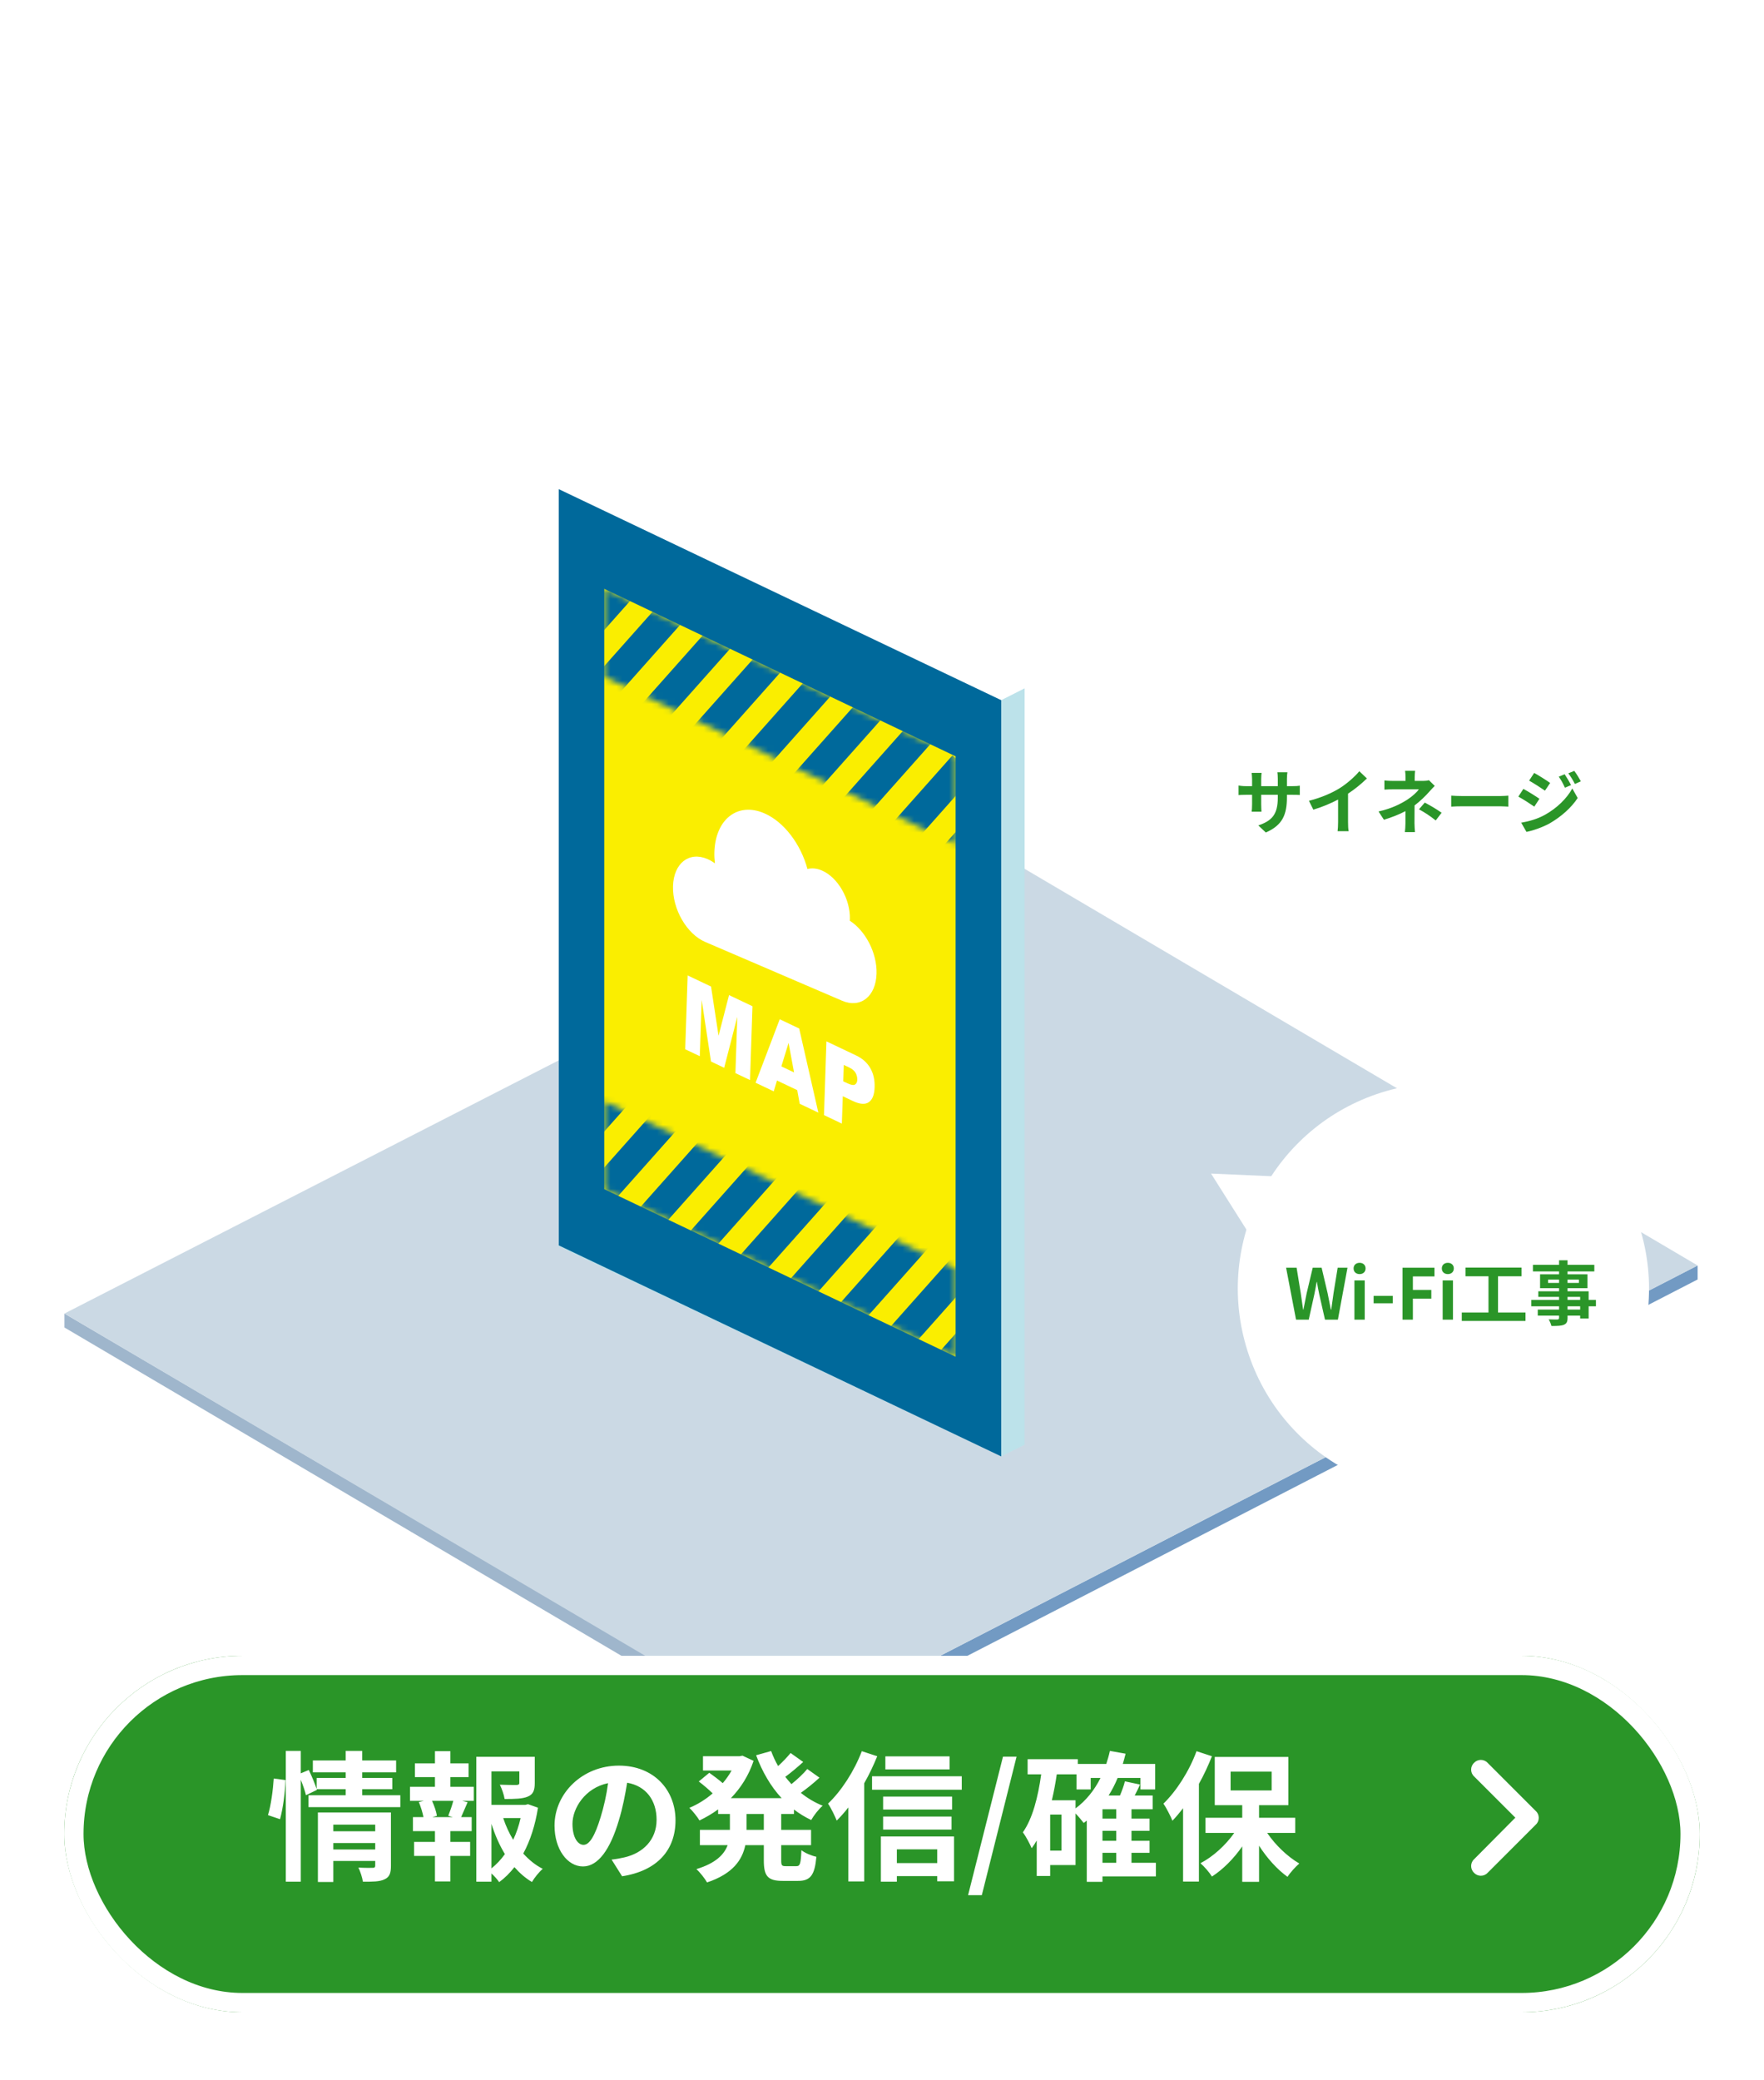 <svg width="302" height="356" viewBox="0 0 302 356" fill="none" xmlns="http://www.w3.org/2000/svg">
<path d="M134.023 299.676L11.033 227.204V224.816L134.284 297.278L134.023 299.676Z" fill="#9FB6CC"/>
<path d="M134.023 297.278L290.635 216.589V218.987L134.023 299.676V297.278Z" fill="#729AC3"/>
<path d="M290.635 216.589L134.023 297.278L11.033 224.816L168.097 144.388L290.635 216.589Z" fill="#CBD9E4"/>
<path d="M99.669 81.709L95.656 83.716V212.916L175.401 117.819L99.669 81.709Z" fill="white"/>
<path d="M95.656 212.916V213.318L171.408 249.268L175.421 247.261V117.829L175.401 117.819L171.408 119.836L95.656 212.916Z" fill="#BCE2EA"/>
<path d="M171.408 249.268V119.836L95.656 83.716V213.147L171.408 249.268Z" fill="#00699B"/>
<path d="M163.602 232.211V129.448L103.451 100.773V203.535L163.602 232.211Z" fill="#FAEE00"/>
<mask id="mask0_53_865" style="mask-type:luminance" maskUnits="userSpaceOnUse" x="103" y="188" width="61" height="45">
<path d="M103.451 188.485V203.535L163.602 232.211V217.161L103.451 188.485Z" fill="white"/>
</mask>
<g mask="url(#mask0_53_865)">
<path d="M118.855 168.782L94.774 195.866L98.524 199.199L122.604 172.115L118.855 168.782Z" fill="#00699B"/>
<path d="M125.31 175.233L101.23 202.317L104.979 205.65L129.06 178.566L125.31 175.233Z" fill="#00699B"/>
<path d="M131.774 181.69L107.694 208.774L111.443 212.108L135.523 185.024L131.774 181.69Z" fill="#00699B"/>
<path d="M138.237 188.148L114.157 215.232L117.906 218.566L141.987 191.482L138.237 188.148Z" fill="#00699B"/>
<path d="M144.694 194.613L120.614 221.697L124.363 225.031L148.443 197.947L144.694 194.613Z" fill="#00699B"/>
<path d="M151.15 201.074L127.07 228.158L130.819 231.492L154.899 204.408L151.15 201.074Z" fill="#00699B"/>
<path d="M157.613 207.532L133.533 234.616L137.282 237.95L161.363 210.866L157.613 207.532Z" fill="#00699B"/>
<path d="M164.077 213.99L139.997 241.074L143.746 244.407L167.826 217.323L164.077 213.99Z" fill="#00699B"/>
<path d="M170.534 220.455L146.453 247.539L150.203 250.873L174.283 223.789L170.534 220.455Z" fill="#00699B"/>
</g>
<mask id="mask1_53_865" style="mask-type:luminance" maskUnits="userSpaceOnUse" x="103" y="100" width="61" height="45">
<path d="M103.451 100.773V115.823L163.602 144.498V129.448L103.451 100.773Z" fill="white"/>
</mask>
<g mask="url(#mask1_53_865)">
<path d="M117.857 84.074L93.777 111.158L97.526 114.491L121.606 87.407L117.857 84.074Z" fill="#00699B"/>
<path d="M124.32 90.532L100.24 117.616L103.989 120.949L128.07 93.865L124.32 90.532Z" fill="#00699B"/>
<path d="M130.776 96.983L106.696 124.067L110.445 127.4L134.526 100.316L130.776 96.983Z" fill="#00699B"/>
<path d="M137.24 103.44L113.16 130.524L116.909 133.858L140.989 106.774L137.24 103.44Z" fill="#00699B"/>
<path d="M143.697 109.916L119.616 137L123.366 140.333L147.446 113.249L143.697 109.916Z" fill="#00699B"/>
<path d="M150.16 116.373L126.08 143.457L129.829 146.791L153.909 119.707L150.16 116.373Z" fill="#00699B"/>
<path d="M156.606 122.824L132.526 149.908L136.275 153.242L160.355 126.158L156.606 122.824Z" fill="#00699B"/>
<path d="M163.069 129.282L138.989 156.366L142.738 159.7L166.818 132.616L163.069 129.282Z" fill="#00699B"/>
<path d="M169.526 135.747L145.446 162.831L149.195 166.165L173.275 139.081L169.526 135.747Z" fill="#00699B"/>
</g>
<path d="M115.221 151.672C115.11 155.595 117.579 159.87 120.729 161.214L144.167 171.278C147.318 172.632 149.957 170.555 150.067 166.632C150.167 163.11 148.171 159.298 145.482 157.582C145.482 157.492 145.502 157.401 145.502 157.311C145.592 153.89 143.445 150.157 140.696 148.983C139.813 148.602 138.98 148.542 138.238 148.732C137.104 144.508 134.234 140.646 130.813 139.181C126.268 137.234 122.455 140.234 122.304 145.883C122.284 146.505 122.325 147.137 122.395 147.759C121.983 147.468 121.562 147.217 121.121 147.027C117.97 145.672 115.331 147.749 115.221 151.672Z" fill="white"/>
<path d="M117.719 166.943L121.732 168.85L123.017 177.268L124.813 170.314L128.826 172.221L128.405 184.853L125.906 183.669L126.227 174.037L123.98 182.756L121.722 181.682L120.127 171.137L119.806 180.769L117.308 179.585L117.729 166.953L117.719 166.943Z" fill="white"/>
<path d="M136.481 186.579L133.02 184.933L132.468 186.789L129.358 185.314L133.491 174.448L136.823 176.033L140.103 190.431L136.913 188.916L136.491 186.599L136.481 186.579ZM135.94 183.549L135.006 178.492L133.772 182.515L135.94 183.549Z" fill="white"/>
<path d="M141.488 178.231L146.555 180.639C147.659 181.161 148.472 181.893 149.003 182.826C149.535 183.759 149.776 184.843 149.736 186.087C149.696 187.361 149.365 188.214 148.732 188.646C148.11 189.077 147.187 189.007 145.953 188.415L144.288 187.622L144.127 192.308L141.067 190.853L141.488 178.221V178.231ZM144.368 185.074L145.12 185.425C145.712 185.706 146.124 185.766 146.375 185.625C146.625 185.475 146.756 185.204 146.766 184.793C146.776 184.401 146.686 184.01 146.485 183.639C146.284 183.268 145.903 182.947 145.331 182.676L144.458 182.264L144.368 185.084V185.074Z" fill="white"/>
<path d="M160.642 89.936C160.431 85.482 157.572 81.278 153.167 78.98C148.763 76.672 143.676 76.722 139.903 79.1L137.234 74.856C142.522 71.535 149.515 71.415 155.495 74.535C161.475 77.665 165.368 83.475 165.659 89.706L160.652 89.936H160.642Z" fill="white"/>
<path d="M164.053 77.455C163.702 74.555 161.314 71.545 157.973 69.799C154.622 68.053 150.799 67.803 148.211 69.177L145.863 64.742C149.926 62.595 155.455 62.826 160.301 65.355C165.147 67.883 168.498 72.298 169.04 76.853L164.063 77.455H164.053Z" fill="white"/>
<path d="M167.194 65.114C166.813 63.87 165.197 61.963 162.428 60.518C159.659 59.074 157.171 58.823 155.937 59.224L154.391 54.448C157.201 53.535 161.074 54.147 164.756 56.063C168.438 57.99 171.147 60.819 172 63.649L167.194 65.104V65.114Z" fill="white"/>
<path d="M197.385 123.227L192.829 121.12C194.706 117.067 194.104 112.02 191.254 107.947C188.405 103.873 183.88 101.555 179.435 101.926L179.023 96.93C185.244 96.438 191.505 99.549 195.368 105.077C199.231 110.605 200.003 117.569 197.385 123.227Z" fill="white"/>
<path d="M206.304 113.395L201.609 111.629C202.642 108.89 201.91 105.127 199.743 102.027C197.575 98.926 194.284 96.97 191.375 96.97L191.334 91.953H191.425C195.99 91.953 200.746 94.702 203.856 99.157C206.987 103.632 207.92 109.09 206.304 113.395Z" fill="white"/>
<path d="M215.033 103.05L210.107 102.127C210.348 100.853 209.786 98.415 208 95.846C206.214 93.288 204.117 91.923 202.833 91.702L203.666 86.756C206.575 87.248 209.736 89.575 212.114 92.977C214.492 96.378 215.585 100.151 215.043 103.05H215.033Z" fill="white"/>
<path d="M99.538 69.719L95.033 67.522C97.773 61.913 103.652 58.12 110.375 57.619C117.107 57.127 123.478 60.007 127.01 65.144L122.876 67.983C120.348 64.301 115.702 62.244 110.746 62.615C105.789 62.987 101.495 65.706 99.538 69.719Z" fill="white"/>
<path d="M101.354 56.916L97.02 54.388C99.328 50.415 104.154 47.696 109.602 47.294C115.06 46.893 120.227 48.87 123.097 52.452L119.184 55.592C117.358 53.314 113.746 52.02 109.973 52.301C106.211 52.582 102.819 54.398 101.354 56.916Z" fill="white"/>
<path d="M102.669 44.395L98.836 41.154C100.743 38.896 104.355 37.371 108.498 37.06C112.642 36.749 116.435 37.732 118.652 39.679L115.341 43.452C114.368 42.589 111.98 41.826 108.87 42.067C105.749 42.298 103.512 43.401 102.669 44.395Z" fill="white"/>
<circle cx="35.2" cy="35.2" r="35.2" transform="matrix(-0.276 -0.961 -0.961 0.276 290.658 244.658)" fill="white"/>
<path d="M207.332 200.86L222.167 201.516L215.564 213.886L207.332 200.86Z" fill="white"/>
<path d="M221.885 225.865L220.181 216.973H221.981L222.689 221.317C222.821 222.253 222.965 223.189 223.097 224.149H223.145C223.325 223.189 223.517 222.241 223.709 221.317L224.741 216.973H226.265L227.285 221.317C227.477 222.229 227.657 223.189 227.849 224.149H227.909C228.041 223.189 228.173 222.241 228.305 221.317L229.013 216.973H230.693L229.049 225.865H226.841L225.845 221.473C225.701 220.777 225.569 220.093 225.461 219.409H225.413C225.293 220.093 225.173 220.777 225.029 221.473L224.057 225.865H221.885ZM231.881 225.865V219.145H233.645V225.865H231.881ZM232.769 218.065C232.157 218.065 231.737 217.681 231.737 217.093C231.737 216.517 232.157 216.133 232.769 216.133C233.369 216.133 233.789 216.517 233.789 217.093C233.789 217.681 233.369 218.065 232.769 218.065ZM235.166 223.057V221.797H238.442V223.057H235.166ZM240.111 225.865V216.973H245.583V218.461H241.887V220.777H245.043V222.265H241.887V225.865H240.111ZM246.987 225.865V219.145H248.751V225.865H246.987ZM247.875 218.065C247.263 218.065 246.843 217.681 246.843 217.093C246.843 216.517 247.263 216.133 247.875 216.133C248.475 216.133 248.895 216.517 248.895 217.093C248.895 217.681 248.475 218.065 247.875 218.065ZM256.463 224.641H261.167V226.081H250.259V224.641H254.831V218.437H250.907V216.949H260.495V218.437H256.463V224.641ZM270.527 224.137V223.573H268.367V224.137H270.527ZM268.367 221.965V222.481H270.527V221.965H268.367ZM265.031 219.577H266.915V219.001H265.031V219.577ZM270.311 219.001H268.367V219.577H270.311V219.001ZM273.227 222.481V223.573H271.979V225.661H270.527V225.169H268.367V225.541C268.367 226.249 268.199 226.537 267.731 226.741C267.275 226.921 266.627 226.945 265.607 226.945C265.535 226.609 265.319 226.117 265.139 225.817C265.715 225.841 266.423 225.841 266.615 225.841C266.843 225.829 266.915 225.757 266.915 225.541V225.169H263.267V224.137H266.915V223.573H262.163V222.481H266.915V221.965H263.363V221.005H266.915V220.477H263.663V218.101H266.915V217.609H262.439V216.481H266.915V215.701H268.367V216.481H272.951V217.609H268.367V218.101H271.775V220.477H268.367V221.005H271.979V222.481H273.227Z" fill="#2A9528"/>
<circle cx="35.2" cy="35.2" r="35.2" transform="matrix(-0.975 -0.223 -0.223 0.975 284.682 110.696)" fill="white"/>
<path d="M206.044 162.442L213.794 149.775L221.427 161.537L206.044 162.442Z" fill="white"/>
<path d="M220.323 136.427C220.323 139.403 219.603 141.215 216.711 142.487L215.427 141.275C217.743 140.471 218.763 139.439 218.763 136.487V136.031H215.919V137.663C215.919 138.191 215.955 138.683 215.967 138.923H214.287C214.323 138.683 214.359 138.203 214.359 137.663V136.031H213.339C212.739 136.031 212.307 136.055 212.043 136.079V134.447C212.247 134.483 212.739 134.555 213.339 134.555H214.359V133.367C214.359 133.019 214.323 132.647 214.287 132.287H215.991C215.955 132.515 215.919 132.899 215.919 133.367V134.555H218.763V133.295C218.763 132.815 218.727 132.419 218.691 132.179H220.407C220.371 132.419 220.323 132.815 220.323 133.295V134.555H221.211C221.847 134.555 222.207 134.531 222.531 134.471V136.067C222.267 136.043 221.847 136.031 221.211 136.031H220.323V136.427ZM224.091 137.063C226.239 136.511 228.003 135.731 229.335 134.915C230.571 134.147 231.939 132.947 232.719 131.999L234.015 133.235C233.103 134.135 231.951 135.071 230.787 135.839V140.687C230.787 141.215 230.811 141.959 230.895 142.259H228.999C229.047 141.971 229.083 141.215 229.083 140.687V136.847C227.847 137.495 226.323 138.143 224.847 138.575L224.091 137.063ZM242.271 131.927C242.235 132.215 242.199 132.659 242.199 133.031V133.655H243.639C244.011 133.655 244.347 133.619 244.635 133.535L245.631 134.507C245.319 134.807 244.959 135.215 244.695 135.503C244.083 136.199 243.171 137.099 242.175 137.855C242.175 138.815 242.163 140.123 242.163 140.879C242.163 141.359 242.211 142.043 242.247 142.415H240.519C240.567 142.079 240.615 141.359 240.615 140.879V138.827C239.511 139.415 238.227 139.907 236.931 140.303L236.007 138.887C238.323 138.371 239.859 137.543 240.903 136.883C241.827 136.283 242.571 135.587 242.919 135.095H238.575C238.143 135.095 237.387 135.107 237.015 135.143V133.571C237.471 133.643 238.131 133.655 238.551 133.655H240.627V133.031C240.627 132.659 240.603 132.227 240.555 131.927H242.271ZM245.799 140.423C244.755 139.595 243.975 139.091 242.931 138.515L243.927 137.363C245.031 137.963 245.655 138.311 246.807 139.103L245.799 140.423ZM248.451 136.175C248.883 136.211 249.759 136.247 250.383 136.247H256.827C257.391 136.247 257.919 136.199 258.231 136.175V138.059C257.943 138.047 257.331 137.999 256.827 137.999H250.383C249.699 137.999 248.895 138.023 248.451 138.059V136.175ZM267.873 132.515C268.209 133.019 268.689 133.823 268.965 134.375L267.921 134.819C267.573 134.063 267.297 133.547 266.865 132.935L267.873 132.515ZM269.517 131.939C269.889 132.419 270.357 133.199 270.645 133.727L269.625 134.183C269.241 133.427 268.941 132.959 268.497 132.359L269.517 131.939ZM262.653 132.287C263.445 132.719 264.765 133.559 265.389 134.003L264.501 135.323C263.829 134.855 262.581 134.051 261.789 133.607L262.653 132.287ZM260.433 140.807C261.777 140.579 263.217 140.171 264.513 139.451C266.553 138.311 268.233 136.667 269.181 134.951L270.105 136.583C269.001 138.251 267.297 139.763 265.341 140.903C264.117 141.587 262.389 142.187 261.333 142.379L260.433 140.807ZM260.805 135.023C261.621 135.455 262.941 136.283 263.553 136.715L262.677 138.059C261.993 137.579 260.745 136.775 259.941 136.343L260.805 135.023Z" fill="#2A9528"/>
<g filter="url(#filter0_d_53_865)">
<rect x="11" y="279" width="280" height="61" rx="30.5" fill="#2A9528"/>
<rect x="12.65" y="280.65" width="276.7" height="57.7" rx="28.85" stroke="white" stroke-width="3.3"/>
</g>
<path d="M47.944 311.36L45.88 310.664C46.384 309.032 46.744 306.344 46.864 304.4L48.88 304.664C48.832 306.656 48.448 309.512 47.944 311.36ZM57.064 316.544H64.24V315.44H57.064V316.544ZM64.24 312.296H57.064V313.424H64.24V312.296ZM66.928 310.208V319.352C66.928 320.6 66.688 321.272 65.824 321.656C64.984 322.064 63.784 322.064 62.128 322.064C62.032 321.368 61.696 320.336 61.36 319.64C62.344 319.712 63.472 319.688 63.784 319.688C64.12 319.688 64.24 319.592 64.24 319.304V318.512H57.064V322.112H54.424V310.208H66.928ZM62.008 307.256H68.536V309.296H52.816V307.256H59.176V306.224H54.208L54.256 306.344L52.384 307.256C52.216 306.56 51.88 305.552 51.496 304.616V322.064H48.928V299.672H51.496V303.512L52.864 302.936C53.368 303.968 53.92 305.312 54.208 306.2V304.304H59.176V303.344H53.56V301.304H59.176V299.672H62.008V301.304H67.816V303.344H62.008V304.304H67.168V306.224H62.008V307.256ZM77.512 311L76.744 310.784C77.032 310.064 77.392 309.032 77.608 308.216H73.96C74.368 309.08 74.704 310.112 74.8 310.784L74.032 311H77.512ZM77.104 304.16V305.816H81.112V308.216H79.12L80.056 308.456C79.648 309.344 79.288 310.28 78.952 311H80.752V313.4H77.104V315.248H80.488V317.648H77.104V322.016H74.464V317.648H70.888V315.248H74.464V313.4H70.696V311H72.496C72.352 310.232 72.04 309.224 71.704 308.432L72.568 308.216H70.192V305.816H74.464V304.16H71.032V301.808H74.464V299.72H77.104V301.808H80.224V304.16H77.104ZM84.136 312.152V319.784C85 319.088 85.768 318.272 86.44 317.336C85.504 315.8 84.736 314.048 84.136 312.152ZM89.128 311.168H86.152C86.584 312.488 87.16 313.736 87.856 314.888C88.408 313.736 88.84 312.464 89.128 311.168ZM90.4 308.792L92.104 309.392C91.648 312.296 90.808 314.984 89.584 317.24C90.568 318.32 91.672 319.232 92.92 319.856C92.296 320.384 91.48 321.392 91.072 322.112C89.944 321.44 88.96 320.576 88.072 319.568C87.304 320.552 86.44 321.416 85.456 322.136C85.144 321.656 84.64 321.104 84.136 320.648V322.064H81.544V300.68H91.552V305.192C91.552 306.416 91.288 307.112 90.352 307.496C89.44 307.88 88.144 307.904 86.392 307.904C86.272 307.136 85.912 306.152 85.576 305.456C86.752 305.504 88.072 305.504 88.432 305.504C88.792 305.48 88.912 305.408 88.912 305.144V303.176H84.136V308.912H89.92L90.4 308.792ZM115.648 311.552C115.648 316.616 112.552 320.192 106.504 321.128L104.704 318.272C105.616 318.176 106.288 318.032 106.936 317.888C110.008 317.168 112.408 314.96 112.408 311.456C112.408 308.144 110.608 305.672 107.368 305.12C107.032 307.16 106.624 309.368 105.928 311.624C104.488 316.472 102.424 319.448 99.808 319.448C97.144 319.448 94.936 316.52 94.936 312.464C94.936 306.92 99.736 302.192 105.952 302.192C111.904 302.192 115.648 306.32 115.648 311.552ZM98.008 312.152C98.008 314.576 98.968 315.752 99.904 315.752C100.912 315.752 101.848 314.24 102.832 311C103.384 309.224 103.84 307.184 104.104 305.192C100.144 306.008 98.008 309.512 98.008 312.152ZM130.768 313.184V310.472H127.816V313.184H130.768ZM135.928 310.472H133.744V313.184H138.856V315.8H133.744V318.392C133.744 319.256 133.84 319.4 134.512 319.4H136.36C136.984 319.4 137.104 318.92 137.2 316.664C137.8 317.144 138.952 317.624 139.768 317.792C139.48 320.96 138.736 321.92 136.624 321.92H134.008C131.416 321.92 130.768 321.08 130.768 318.416V315.8H127.6C127.072 318.32 125.488 320.696 121.048 322.184C120.688 321.536 119.824 320.432 119.224 319.904C122.536 318.896 123.976 317.408 124.576 315.8H119.824V313.184H124.96V310.472H122.944V309.68C121.936 310.424 120.856 311.048 119.752 311.576C119.368 310.928 118.576 309.944 118.024 309.416C119.416 308.84 120.784 308 122.008 306.944C121.384 306.32 120.424 305.504 119.632 304.904L121.432 303.416C122.152 303.92 123.064 304.616 123.736 305.192C124.312 304.52 124.816 303.8 125.248 303.032H120.352V300.584H126.616L127.12 300.488L129.016 301.376C128.176 303.896 126.808 306.032 125.128 307.76H133.816C131.944 305.744 130.504 303.248 129.448 300.416L132.016 299.696C132.352 300.584 132.736 301.448 133.216 302.264C134.008 301.544 134.8 300.704 135.352 300.032L137.512 301.568C136.528 302.456 135.424 303.392 134.44 304.112C134.776 304.544 135.136 304.952 135.496 305.36C136.48 304.568 137.536 303.584 138.208 302.768L140.296 304.256C139.312 305.168 138.16 306.104 137.104 306.848C138.232 307.76 139.48 308.504 140.848 309.056C140.176 309.608 139.312 310.736 138.88 311.504C137.824 311 136.84 310.4 135.928 309.704V310.472ZM162.568 300.608V302.84H151.576V300.608H162.568ZM147.544 299.72L150.184 300.584C149.56 302.12 148.816 303.704 147.952 305.216V322.016H145.24V309.344C144.592 310.184 143.92 310.928 143.248 311.6C142.984 310.928 142.24 309.368 141.76 308.696C144.04 306.536 146.248 303.128 147.544 299.72ZM160.456 316.52H153.544V318.872H160.456V316.52ZM150.808 322.064V314.312H163.336V321.992H160.456V321.104H153.544V322.064H150.808ZM151.192 313.136V310.904H162.904V313.136H151.192ZM163 307.496V309.704H151.192V307.496H163ZM149.296 304.016H164.656V306.32H149.296V304.016ZM165.736 324.368L171.712 300.656H174.04L168.088 324.368H165.736ZM188.745 317.12V318.824H191.097V317.12H188.745ZM184.137 308.12V309.512C185.913 308.192 187.353 306.416 188.409 304.304H186.729V306.272H184.305V303.68H180.921C180.705 305.192 180.417 306.68 180.081 308.12H184.137ZM181.737 316.736V310.568H179.793V316.736H181.737ZM191.097 311.264V309.656H188.745V311.264H191.097ZM191.097 315.056V313.352H188.745V315.056H191.097ZM197.889 318.824V321.152H188.745V322.088H186.057V311.6C185.889 311.744 185.697 311.888 185.529 312.008C185.265 311.648 184.665 310.928 184.137 310.376V319.208H179.793V321.08H177.489V315.008C177.225 315.464 176.937 315.92 176.625 316.328C176.361 315.68 175.617 314.24 175.113 313.616C176.793 311.216 177.705 307.592 178.257 303.68H175.929V301.088H184.521V301.904H189.393C189.633 301.184 189.849 300.44 190.017 299.672L192.705 300.152C192.561 300.752 192.393 301.328 192.225 301.904H197.769V306.272H195.249V304.304H191.337C190.905 305.384 190.377 306.368 189.801 307.304H191.745C192.081 306.488 192.417 305.6 192.585 304.88L195.177 305.432C194.889 306.08 194.577 306.704 194.265 307.304H197.337V309.656H193.713V311.264H196.809V313.352H193.713V315.056H196.809V317.12H193.713V318.824H197.889ZM204.849 299.72L207.489 300.584C206.865 302.144 206.121 303.776 205.257 305.312V322.04H202.545V309.488C201.945 310.256 201.345 310.976 200.721 311.624C200.457 310.928 199.665 309.392 199.185 308.696C201.417 306.536 203.601 303.128 204.849 299.72ZM210.681 303.224V306.44H217.713V303.224H210.681ZM221.745 313.712H216.945C218.361 315.8 220.425 317.768 222.441 318.944C221.793 319.496 220.881 320.504 220.425 321.224C218.673 319.976 216.921 318.032 215.553 315.896V322.088H212.673V316.016C211.209 318.128 209.385 319.952 207.489 321.176C207.057 320.48 206.169 319.448 205.521 318.896C207.681 317.768 209.817 315.824 211.305 313.712H206.385V311.12H212.673V308.96H207.969V300.704H220.569V308.96H215.553V311.12H221.745V313.712Z" fill="white"/>
<path d="M262.934 309.966C263.605 310.584 263.605 311.667 262.934 312.286L254.684 320.536C254.066 321.206 252.983 321.206 252.364 320.536C251.694 319.917 251.694 318.834 252.364 318.216L259.428 311.1L252.364 304.036C251.694 303.417 251.694 302.334 252.364 301.716C252.983 301.045 254.066 301.045 254.684 301.716L262.934 309.966Z" fill="white"/>
<defs>
<filter id="filter0_d_53_865" x="0" y="272.4" width="302" height="83" filterUnits="userSpaceOnUse" color-interpolation-filters="sRGB">
<feFlood flood-opacity="0" result="BackgroundImageFix"/>
<feColorMatrix in="SourceAlpha" type="matrix" values="0 0 0 0 0 0 0 0 0 0 0 0 0 0 0 0 0 0 127 0" result="hardAlpha"/>
<feOffset dy="4.4"/>
<feGaussianBlur stdDeviation="5.5"/>
<feComposite in2="hardAlpha" operator="out"/>
<feColorMatrix type="matrix" values="0 0 0 0 0 0 0 0 0 0.181 0 0 0 0 0.267 0 0 0 0.3 0"/>
<feBlend mode="normal" in2="BackgroundImageFix" result="effect1_dropShadow_53_865"/>
<feBlend mode="normal" in="SourceGraphic" in2="effect1_dropShadow_53_865" result="shape"/>
</filter>
</defs>
</svg>

